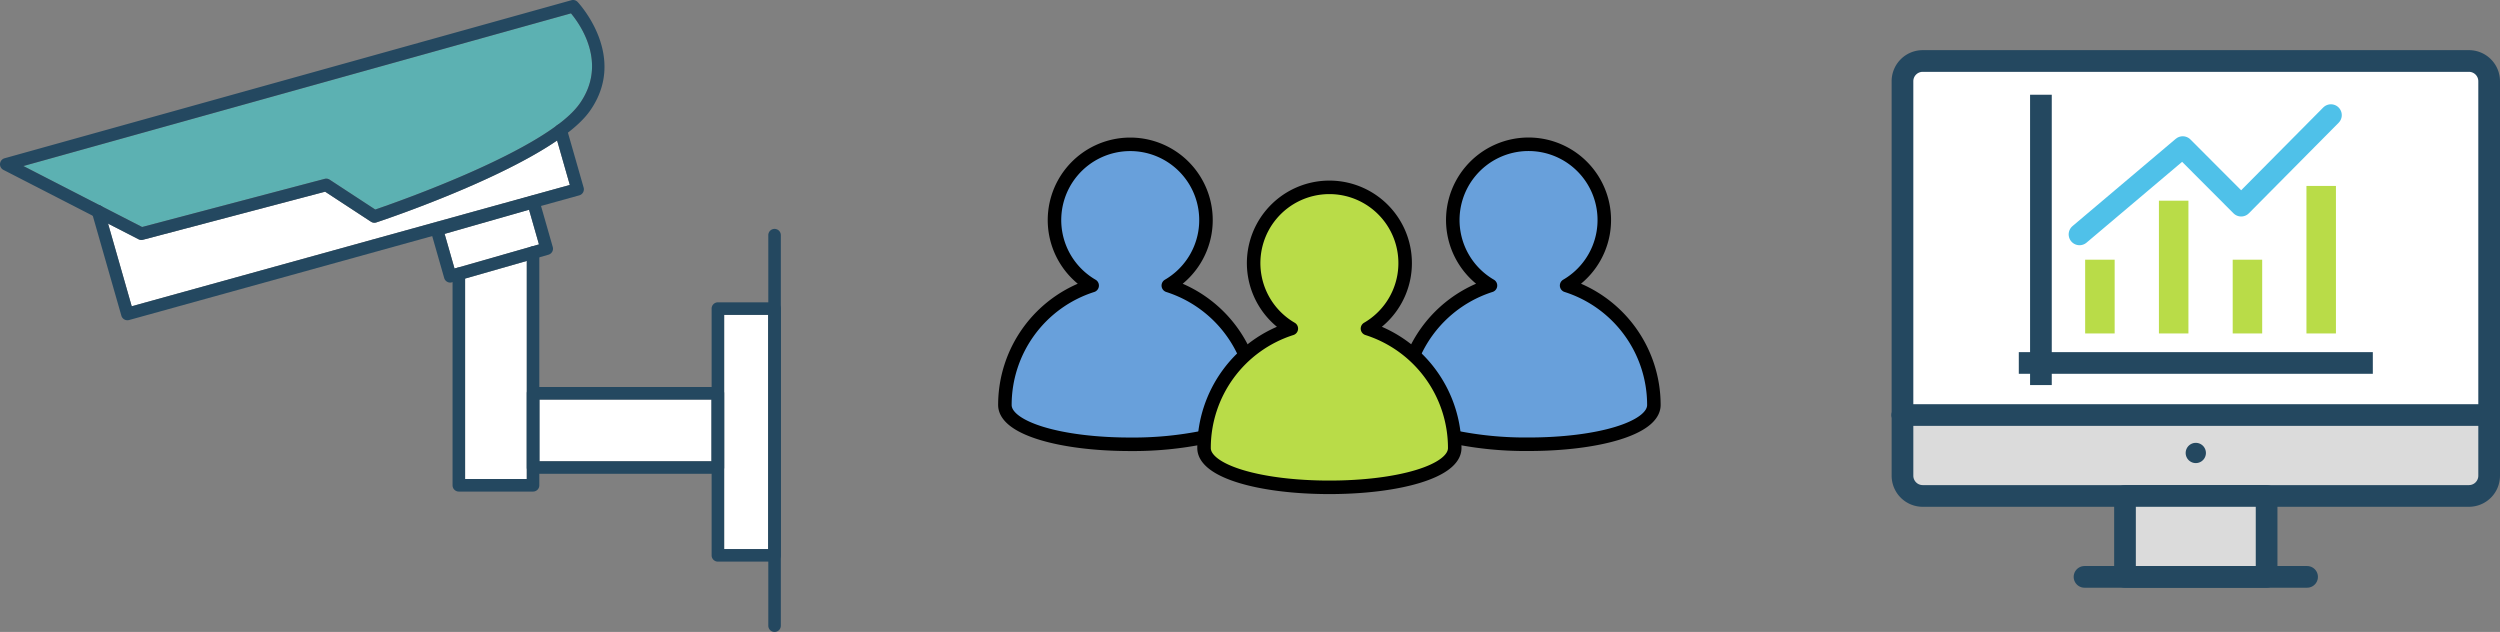 <?xml version="1.0" encoding="UTF-8"?> <svg xmlns="http://www.w3.org/2000/svg" width="924.996" height="233.817" viewBox="0 0 924.996 233.817"><rect x="0" y="0" width="924.996" height="233.817" fill="#808080" stroke="none"/><g id="Group_123" data-name="Group 123" transform="translate(-866.703 -328.606)"><g id="Group_31" data-name="Group 31" transform="translate(-742.895 359.937)"><g id="Group_27" data-name="Group 27" transform="translate(1618.254 -26.383)"><rect id="Rectangle_19" data-name="Rectangle 19" width="32.495" height="13.346" transform="translate(155.849 81.586) rotate(-15.97)" fill="#fff"></rect><path id="Path_32" data-name="Path 32" d="M1817.135,22.495c-22.919,15.629-64.716,29.584-66.874,30.3a2.31,2.31,0,0,1-2-.261l-16.957-11.1-67.387,17.772a2.262,2.262,0,0,1-.591.077,2.306,2.306,0,0,1-1.059-.256l-11.272-5.788,8.749,30.58,162.1-44.886Z" transform="translate(-1619.666 24.547)" fill="#fff"></path><path id="Path_33" data-name="Path 33" d="M1787.761,149.318h22.823v-80.7l-22.823,6.532Z" transform="translate(-1624.332 22.973)" fill="#fff"></path><path id="Path_34" data-name="Path 34" d="M1730.011,35.025a2.3,2.3,0,0,1,1.863.3l16.877,11.043c7.035-2.4,47.28-16.5,66.984-30.961a2.253,2.253,0,0,1,.566-.421,37.21,37.21,0,0,0,8.022-7.71c10.621-14.982.14-29.541-3.159-33.486l-202.6,56.486,43.927,22.555Z" transform="translate(-1618.56 26.208)" fill="#5cb1b2"></path><path id="Path_35" data-name="Path 35" d="M1887,118.3V175.94h16.329V89.289H1887Z" transform="translate(-1627.717 22.268)" fill="#fff"></path><rect id="Rectangle_20" data-name="Rectangle 20" width="63.747" height="22.823" transform="translate(190.894 142.893)" fill="#fff"></rect></g><g id="Group_28" data-name="Group 28" transform="translate(1609.598 -31.331)"><path id="Path_36" data-name="Path 36" d="M1657.932,88.78a2.321,2.321,0,0,1-2.23-1.682l-10.856-37.944a2.321,2.321,0,1,1,4.462-1.278l10.223,35.731,162.1-44.886-5.6-19.586a2.321,2.321,0,0,1,4.462-1.279l6.249,21.837a2.324,2.324,0,0,1-1.611,2.876L1658.554,88.7A2.359,2.359,0,0,1,1657.932,88.78Z" transform="translate(-1610.797 29.711)" fill="#244860"></path><path id="Path_37" data-name="Path 37" d="M1661.912,57.45a2.307,2.307,0,0,1-1.059-.256L1610.86,31.525a2.32,2.32,0,0,1,.435-4.3l209.713-58.468a2.309,2.309,0,0,1,2.3.626c.19.2,18.918,20.068,4.5,40.4-13.756,19.407-76.3,40.292-78.955,41.171a2.31,2.31,0,0,1-2-.261l-16.957-11.1L1662.5,57.373A2.262,2.262,0,0,1,1661.912,57.45ZM1618.254,30.1l43.927,22.555,67.523-17.808a2.3,2.3,0,0,1,1.863.3l16.877,11.043c8.359-2.854,63.613-22.22,75.572-39.091,10.621-14.982.14-29.541-3.159-33.487Z" transform="translate(-1609.598 31.331)" fill="#244860"></path><path id="Path_38" data-name="Path 38" d="M1781.808,75.783a2.323,2.323,0,0,1-2.23-1.682l-4.948-17.3a2.319,2.319,0,0,1,1.594-2.869l35.7-10.218a2.322,2.322,0,0,1,2.87,1.591l4.948,17.294a2.32,2.32,0,0,1-1.594,2.87l-35.7,10.218A2.245,2.245,0,0,1,1781.808,75.783Zm-2.078-18.022,3.671,12.831,31.242-8.941-3.672-12.832Z" transform="translate(-1615.224 28.774)" fill="#244860"></path><path id="Path_39" data-name="Path 39" d="M1812.741,153.769h-27.465a2.32,2.32,0,0,1-2.321-2.321V73.215a2.321,2.321,0,0,1,4.642,0v75.912h22.823V65.355a2.321,2.321,0,0,1,4.642,0v86.093A2.321,2.321,0,0,1,1812.741,153.769Z" transform="translate(-1615.511 28.112)" fill="#244860"></path><path id="Path_40" data-name="Path 40" d="M1882.1,149.032h-68.389a2.319,2.319,0,0,1-2.321-2.321V119.246a2.319,2.319,0,0,1,2.321-2.321H1882.1a2.321,2.321,0,0,1,2.321,2.321v27.465A2.321,2.321,0,0,1,1882.1,149.032Zm-66.068-4.642h63.747V121.567h-63.747Z" transform="translate(-1616.482 26.274)" fill="#244860"></path><path id="Path_41" data-name="Path 41" d="M1905.486,180.418h-20.971a2.32,2.32,0,0,1-2.321-2.321V86.8a2.32,2.32,0,0,1,2.321-2.321h20.971a2.321,2.321,0,0,1,2.32,2.321V178.1A2.321,2.321,0,0,1,1905.486,180.418Zm-18.65-4.642h16.329V89.125h-16.329Z" transform="translate(-1618.897 27.38)" fill="#244860"></path><path id="Path_42" data-name="Path 42" d="M1906.227,205.477a2.32,2.32,0,0,1-2.322-2.322V58.671a2.321,2.321,0,1,1,4.642,0V203.155A2.321,2.321,0,0,1,1906.227,205.477Z" transform="translate(-1619.638 28.34)" fill="#244860"></path></g><g id="system-monitoring" transform="translate(2313.51 -8.763)"><g id="Group_29" data-name="Group 29" transform="translate(0 0)"><path id="Path_43" data-name="Path 43" d="M2198.379,175V197.45a7.484,7.484,0,0,1-7.488,7.488H1988.8a7.489,7.489,0,0,1-7.488-7.488V175" transform="translate(-1981.309 -44.006)" fill="#dbdbdb" stroke="#244860" stroke-linecap="round" stroke-linejoin="round" stroke-width="8.026"></path><path id="Path_44" data-name="Path 44" d="M1981.309,170.373V46.867a7.489,7.489,0,0,1,7.488-7.487h202.095a7.484,7.484,0,0,1,7.488,7.487V170.373" transform="translate(-1981.309 -39.38)" fill="#fff" stroke="#244860" stroke-linecap="round" stroke-linejoin="round" stroke-width="8.026"></path><rect id="Rectangle_21" data-name="Rectangle 21" width="52.397" height="29.942" transform="translate(82.332 160.931)" fill="#dbdbdb" stroke="#244860" stroke-linecap="round" stroke-linejoin="round" stroke-width="8.026"></rect><line id="Line_2" data-name="Line 2" x1="217.071" transform="translate(0 130.993)" fill="none" stroke="#244860" stroke-linecap="round" stroke-linejoin="round" stroke-width="8.026"></line><line id="Line_3" data-name="Line 3" x1="82.347" transform="translate(67.357 190.874)" fill="none" stroke="#244860" stroke-linecap="round" stroke-linejoin="round" stroke-width="8.026"></line><path id="Path_45" data-name="Path 45" d="M2097.284,189.4a3.744,3.744,0,1,1-3.74-3.744A3.742,3.742,0,0,1,2097.284,189.4Z" transform="translate(-1985.01 -44.37)" fill="#244860"></path></g><g id="Group_30" data-name="Group 30" transform="translate(43.04 12.473)"><line id="Line_4" data-name="Line 4" y2="107.44" transform="translate(8.184)" fill="none" stroke="#244860" stroke-linejoin="round" stroke-width="8.026"></line><line id="Line_5" data-name="Line 5" x2="130.989" transform="translate(0 99.249)" fill="none" stroke="#244860" stroke-linejoin="round" stroke-width="8.026"></line><rect id="Rectangle_22" data-name="Rectangle 22" width="10.917" height="49.123" transform="translate(51.845 39.213)" fill="#b9dc48"></rect><rect id="Rectangle_23" data-name="Rectangle 23" width="10.917" height="27.289" transform="translate(24.552 61.047)" fill="#b9dc48"></rect><rect id="Rectangle_24" data-name="Rectangle 24" width="10.909" height="27.289" transform="translate(79.145 61.047)" fill="#b9dc48"></rect><rect id="Rectangle_25" data-name="Rectangle 25" width="10.909" height="54.581" transform="translate(106.43 33.754)" fill="#b9dc48"></rect><path id="Path_46" data-name="Path 46" d="M2049.124,104.238l38.2-32.286,21.615,21.66,33.212-33.493" transform="translate(-2026.662 -52.56)" fill="none" stroke="#4fc1e9" stroke-linecap="round" stroke-linejoin="round" stroke-width="8.026"></path></g></g></g><g id="Group_38" data-name="Group 38" transform="translate(844.175 -32.741)"><path id="Path_53" data-name="Path 53" d="M549.914,523.065a130.8,130.8,0,0,0,27.491,2.652c25.609,0,46.376-5.9,46.376-14.54a46.386,46.386,0,0,0-32.289-44.188,28.029,28.029,0,1,0-28.174,0,46.506,46.506,0,0,0-28.486,25.773" transform="translate(10.681)" fill="#68a0db" stroke="#000" stroke-linecap="round" stroke-linejoin="round" stroke-width="5"></path><path id="Path_54" data-name="Path 54" d="M483.282,492.75A46.519,46.519,0,0,0,454.8,467a28.025,28.025,0,1,0-28.174,0,46.383,46.383,0,0,0-32.288,44.185c0,8.637,20.762,14.545,46.376,14.545a130.724,130.724,0,0,0,27.484-2.657" transform="translate(0 0.001)" fill="#68a0db" stroke="#000" stroke-linecap="round" stroke-linejoin="round" stroke-width="5"></path><path id="Path_52" data-name="Path 52" d="M523.282,481.8a28.029,28.029,0,1,0-28.174,0,46.378,46.378,0,0,0-32.293,44.185c0,8.638,20.77,14.544,46.38,14.544s46.376-5.905,46.376-14.544A46.379,46.379,0,0,0,523.282,481.8Z" transform="translate(5.206 1.126)" fill="#b9dc48" stroke="#000" stroke-linecap="round" stroke-linejoin="round" stroke-width="5"></path></g></g></svg> 